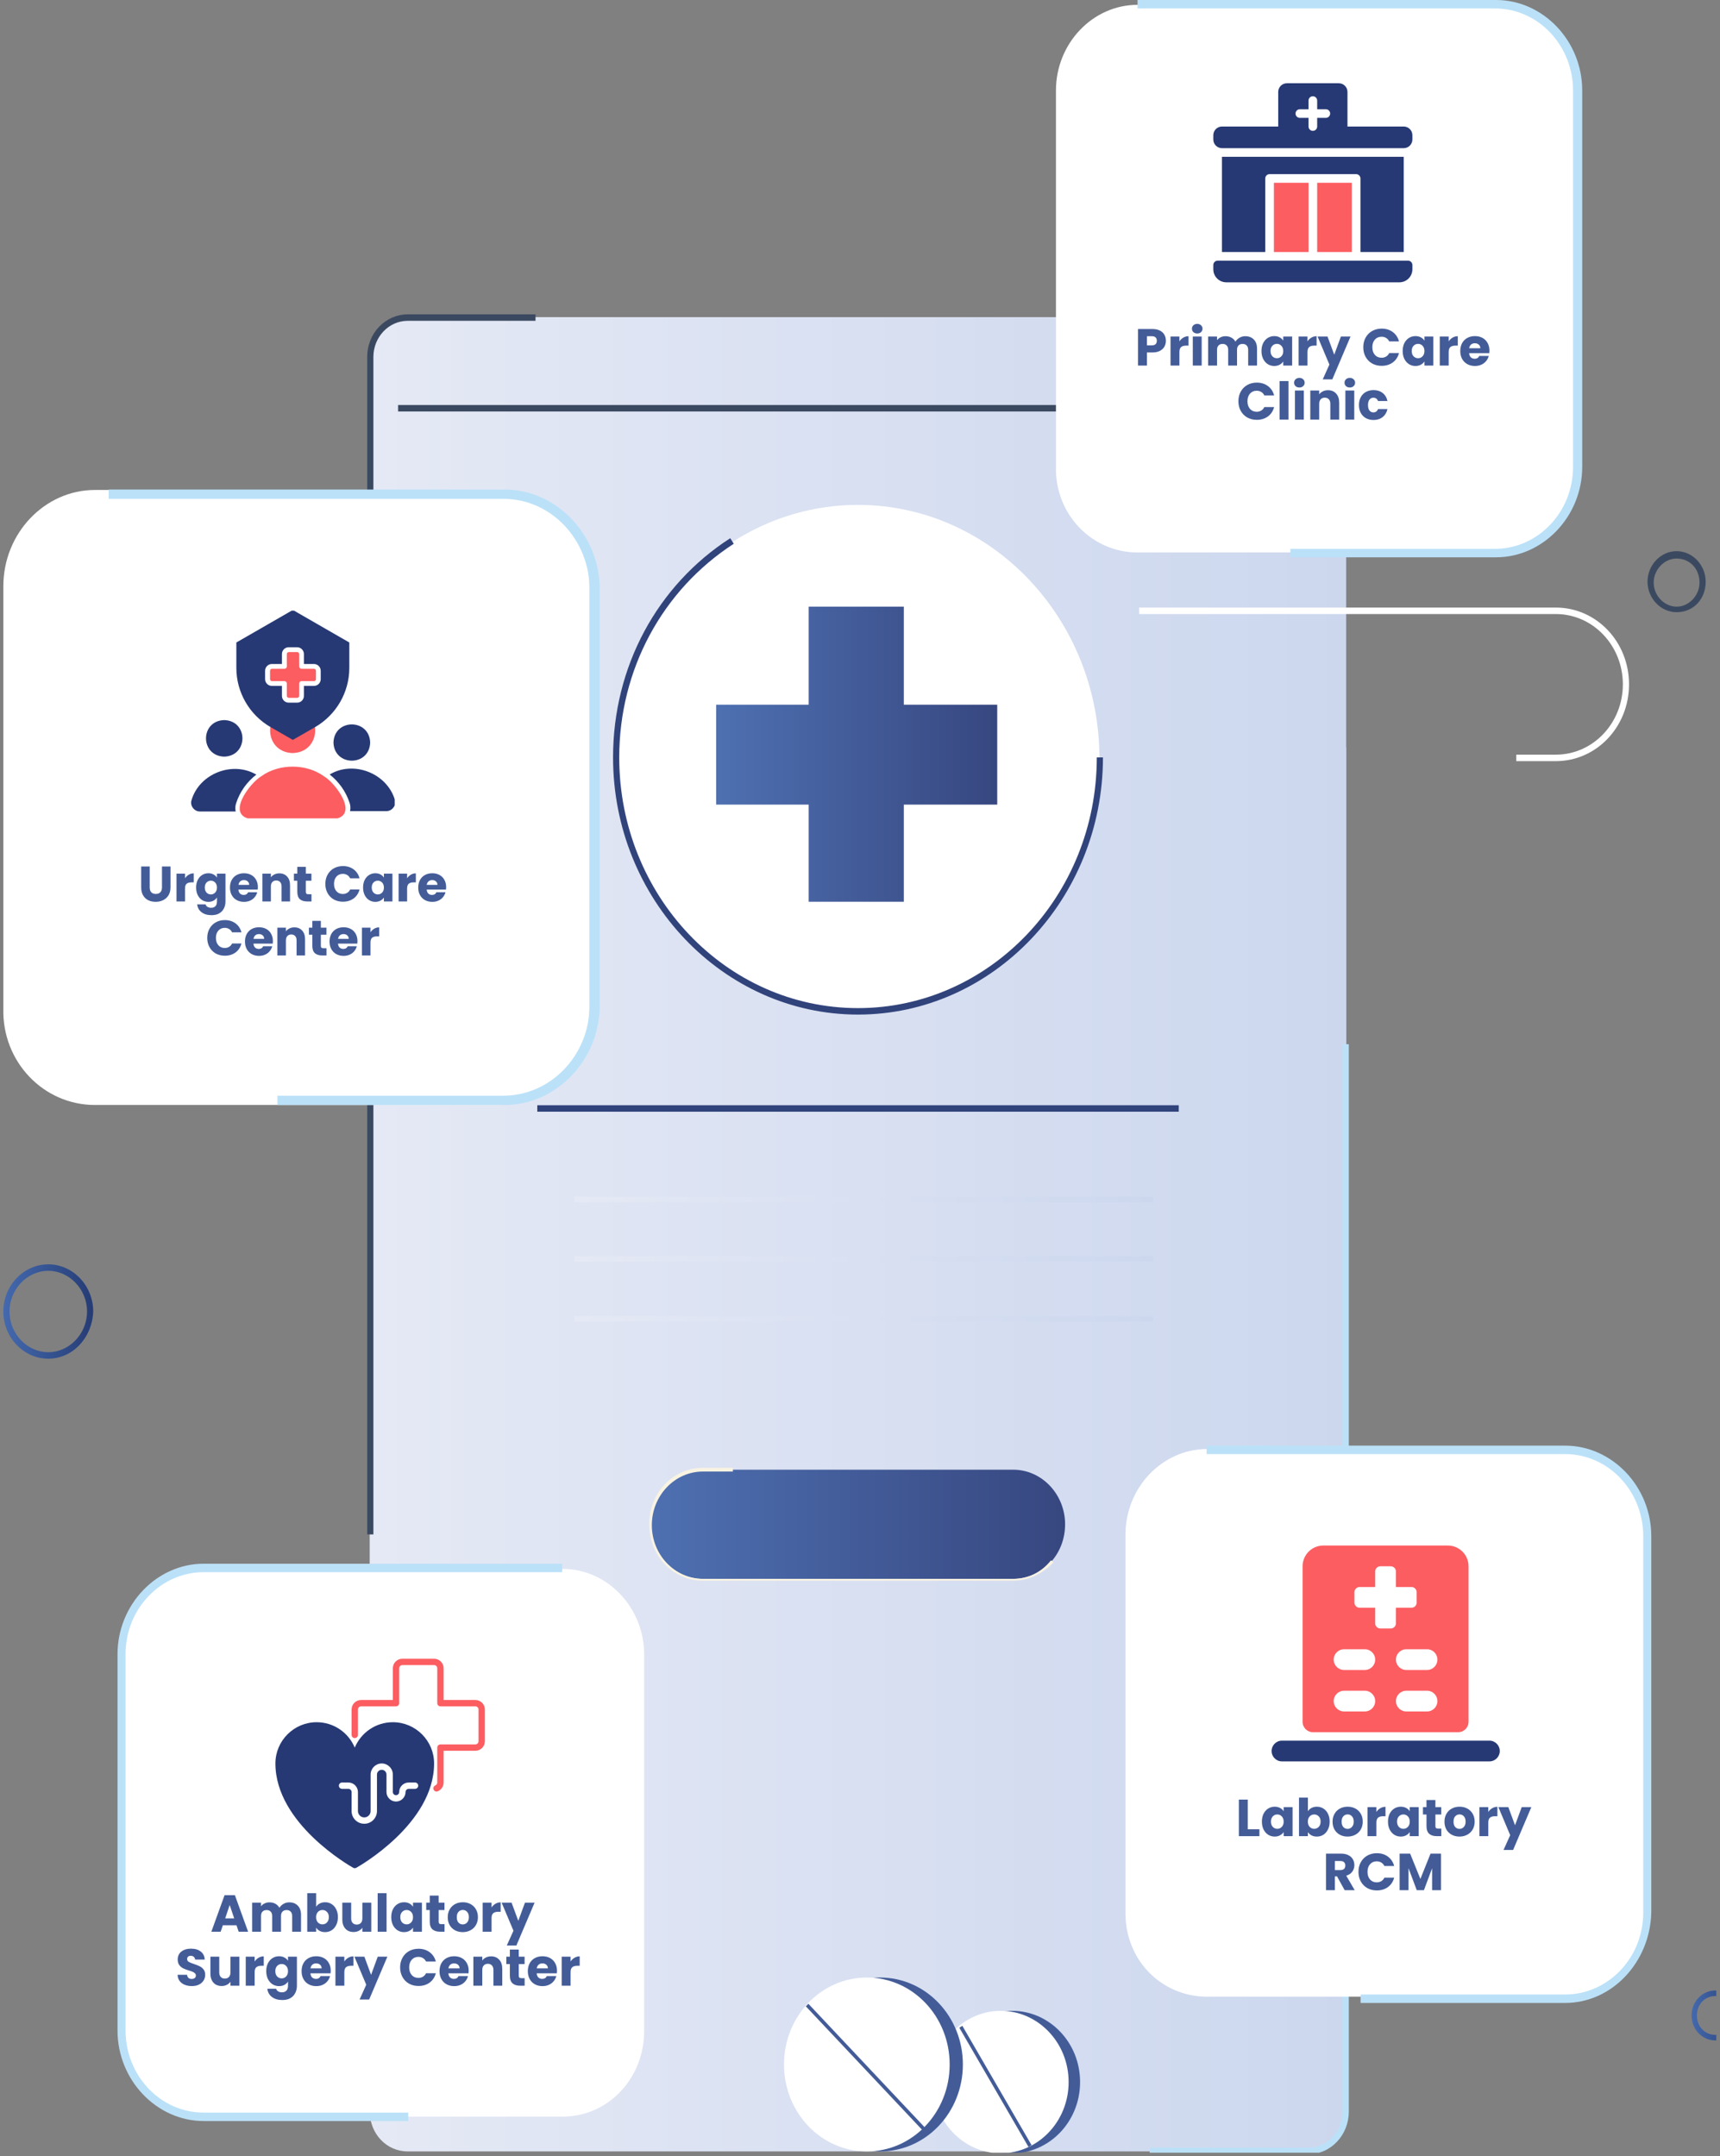 <svg width="414" height="519" viewBox="0 0 414 519" fill="none" xmlns="http://www.w3.org/2000/svg">
<rect x="0" y="0" width="414" height="519" fill="#808080" stroke="none"/>
<g clip-path="url(#clip0_1292_9610)">
<path d="M314.897 517.891H98.145C93.055 517.891 89.025 513.661 89.025 508.317V85.912C89.025 80.568 93.055 76.337 98.145 76.337H314.897C319.987 76.337 324.017 80.568 324.017 85.912V508.094C324.017 513.438 319.987 517.891 314.897 517.891Z" fill="url(#paint0_linear_1292_9610)"/>
<path d="M89.025 345.1V508.094C89.025 513.438 93.055 517.669 98.145 517.669H314.897C319.987 517.669 324.017 513.438 324.017 508.094V179.879L204.4 264.048L89.025 345.1Z" fill="url(#paint1_linear_1292_9610)"/>
<path d="M89.875 369.37H88.391V85.912C88.391 80.122 92.844 75.669 98.147 75.669H128.899V77.228H98.147C93.481 77.228 89.875 81.236 89.875 85.912V369.37Z" fill="#3B4960"/>
<path d="M314.896 518.559H276.721V517H314.896C319.562 517 323.167 512.992 323.167 508.316V251.355H324.652V508.316C324.652 513.883 320.41 518.559 314.896 518.559Z" fill="#BBE1F8"/>
<path d="M317.236 97.491H95.818V99.05H317.236V97.491Z" fill="#3B4960"/>
<path d="M206.522 243.562C174.497 243.562 148.41 216.174 148.41 182.551C148.41 148.927 174.497 121.539 206.522 121.539C238.547 121.539 264.633 148.927 264.633 182.551C264.633 216.174 238.547 243.562 206.522 243.562Z" fill="white"/>
<path d="M206.52 244.23C174.071 244.23 147.561 216.396 147.561 182.328C147.561 160.506 158.165 140.911 175.768 129.555L176.616 130.891C159.437 142.024 149.045 161.174 149.045 182.328C149.045 215.505 174.708 242.671 206.52 242.671C238.121 242.671 263.996 215.728 263.996 182.328H265.48C265.48 216.396 238.97 244.23 206.52 244.23Z" fill="#31437B"/>
<path d="M283.723 266.052H129.324V267.61H283.723V266.052Z" fill="#31437B"/>
<path d="M243.853 380.059H169.199C162.2 380.059 156.686 374.047 156.686 366.921C156.686 359.573 162.412 353.784 169.199 353.784H243.853C250.852 353.784 256.366 359.796 256.366 366.921C256.366 374.269 250.852 380.059 243.853 380.059Z" fill="url(#paint2_linear_1292_9610)"/>
<path d="M243.851 380.504H169.197C161.986 380.504 156.26 374.492 156.26 366.921C156.26 359.35 161.986 353.338 169.197 353.338H176.408V354.229H169.197C162.41 354.229 156.896 360.018 156.896 367.144C156.896 374.269 162.41 380.058 169.197 380.058H243.851C247.457 380.058 250.638 378.5 252.971 375.605L253.607 376.05C251.062 378.722 247.669 380.504 243.851 380.504Z" fill="#F9F3E2"/>
<path d="M277.571 288.096H138.23V289.432H277.571V288.096Z" fill="url(#paint3_linear_1292_9610)"/>
<path d="M277.571 302.347H138.23V303.683H277.571V302.347Z" fill="url(#paint4_linear_1292_9610)"/>
<path d="M277.571 316.82H138.23V318.156H277.571V316.82Z" fill="url(#paint5_linear_1292_9610)"/>
<path d="M240.032 169.636H217.551V146.033H194.646V169.636H172.377V193.684H194.646V217.064H217.551V193.684H240.032V169.636Z" fill="url(#paint6_linear_1292_9610)"/>
<path d="M412.883 491.171C409.701 491.171 407.156 488.499 407.156 485.159C407.156 481.819 409.701 479.146 412.883 479.146C416.064 479.146 418.609 481.819 418.609 485.159C418.609 488.499 416.064 491.171 412.883 491.171ZM412.883 480.483C410.338 480.483 408.429 482.487 408.429 485.159C408.429 487.831 410.338 489.835 412.883 489.835C415.428 489.835 417.336 487.831 417.336 485.159C417.336 482.487 415.428 480.483 412.883 480.483Z" fill="url(#paint7_linear_1292_9610)"/>
<path d="M11.617 327.063C5.679 327.063 0.801 321.942 0.801 315.707C0.801 309.472 5.679 304.351 11.617 304.351C17.556 304.351 22.433 309.472 22.433 315.707C22.221 321.942 17.556 327.063 11.617 327.063ZM11.617 305.91C6.527 305.91 2.285 310.363 2.285 315.707C2.285 321.051 6.527 325.504 11.617 325.504C16.707 325.504 20.949 321.051 20.949 315.707C20.949 310.363 16.707 305.91 11.617 305.91Z" fill="url(#paint8_linear_1292_9610)"/>
<path d="M135.415 509.506H49.12C38.333 509.506 29.482 500.213 29.482 488.888V398.287C29.482 386.962 38.333 377.669 49.12 377.669H135.415C146.202 377.669 155.052 386.962 155.052 398.287V488.888C155.052 500.213 146.478 509.506 135.415 509.506Z" fill="white"/>
<path d="M56.924 463.446H53.641L53.114 465H50.871L54.054 456.203H56.536L59.718 465H57.45L56.924 463.446ZM56.373 461.792L55.282 458.571L54.205 461.792H56.373ZM69.61 457.932C70.478 457.932 71.168 458.195 71.677 458.722C72.195 459.248 72.454 459.979 72.454 460.915V465H70.324V461.203C70.324 460.752 70.203 460.405 69.96 460.163C69.727 459.912 69.401 459.787 68.983 459.787C68.565 459.787 68.235 459.912 67.993 460.163C67.759 460.405 67.642 460.752 67.642 461.203V465H65.512V461.203C65.512 460.752 65.391 460.405 65.148 460.163C64.915 459.912 64.589 459.787 64.171 459.787C63.753 459.787 63.423 459.912 63.181 460.163C62.947 460.405 62.83 460.752 62.83 461.203V465H60.687V458.008H62.83V458.885C63.047 458.592 63.331 458.363 63.682 458.195C64.033 458.02 64.43 457.932 64.873 457.932C65.399 457.932 65.867 458.045 66.276 458.271C66.694 458.496 67.02 458.818 67.254 459.236C67.496 458.851 67.826 458.538 68.244 458.296C68.661 458.053 69.117 457.932 69.61 457.932ZM76.096 458.997C76.296 458.672 76.584 458.409 76.96 458.208C77.336 458.008 77.766 457.907 78.251 457.907C78.828 457.907 79.35 458.053 79.817 458.346C80.285 458.638 80.653 459.056 80.92 459.599C81.196 460.142 81.334 460.773 81.334 461.491C81.334 462.21 81.196 462.845 80.92 463.396C80.653 463.939 80.285 464.361 79.817 464.662C79.35 464.954 78.828 465.1 78.251 465.1C77.758 465.1 77.328 465.004 76.96 464.812C76.593 464.612 76.305 464.348 76.096 464.023V465H73.953V455.727H76.096V458.997ZM79.153 461.491C79.153 460.957 79.003 460.539 78.702 460.238C78.41 459.929 78.046 459.774 77.612 459.774C77.186 459.774 76.823 459.929 76.522 460.238C76.229 460.547 76.083 460.969 76.083 461.504C76.083 462.038 76.229 462.46 76.522 462.769C76.823 463.079 77.186 463.233 77.612 463.233C78.038 463.233 78.401 463.079 78.702 462.769C79.003 462.452 79.153 462.026 79.153 461.491ZM89.363 458.008V465H87.22V464.048C87.003 464.357 86.706 464.607 86.33 464.799C85.963 464.983 85.553 465.075 85.102 465.075C84.567 465.075 84.095 464.958 83.686 464.724C83.277 464.482 82.959 464.135 82.734 463.684C82.508 463.233 82.395 462.703 82.395 462.093V458.008H84.526V461.805C84.526 462.272 84.647 462.636 84.889 462.895C85.131 463.154 85.457 463.283 85.867 463.283C86.284 463.283 86.614 463.154 86.856 462.895C87.099 462.636 87.22 462.272 87.22 461.805V458.008H89.363ZM93.045 455.727V465H90.902V455.727H93.045ZM94.172 461.491C94.172 460.773 94.305 460.142 94.573 459.599C94.848 459.056 95.22 458.638 95.688 458.346C96.156 458.053 96.678 457.907 97.254 457.907C97.747 457.907 98.177 458.008 98.545 458.208C98.921 458.409 99.209 458.672 99.41 458.997V458.008H101.553V465H99.41V464.01C99.201 464.336 98.909 464.599 98.533 464.799C98.165 465 97.735 465.1 97.242 465.1C96.674 465.1 96.156 464.954 95.688 464.662C95.22 464.361 94.848 463.939 94.573 463.396C94.305 462.845 94.172 462.21 94.172 461.491ZM99.41 461.504C99.41 460.969 99.259 460.547 98.959 460.238C98.666 459.929 98.307 459.774 97.881 459.774C97.455 459.774 97.091 459.929 96.791 460.238C96.498 460.539 96.352 460.957 96.352 461.491C96.352 462.026 96.498 462.452 96.791 462.769C97.091 463.079 97.455 463.233 97.881 463.233C98.307 463.233 98.666 463.079 98.959 462.769C99.259 462.46 99.41 462.038 99.41 461.504ZM107 463.183V465H105.91C105.133 465 104.527 464.812 104.093 464.436C103.658 464.052 103.441 463.429 103.441 462.569V459.787H102.589V458.008H103.441V456.303H105.584V458.008H106.988V459.787H105.584V462.594C105.584 462.803 105.634 462.953 105.734 463.045C105.835 463.137 106.002 463.183 106.236 463.183H107ZM111.377 465.1C110.692 465.1 110.073 464.954 109.522 464.662C108.979 464.369 108.549 463.952 108.231 463.409C107.922 462.865 107.768 462.231 107.768 461.504C107.768 460.785 107.926 460.155 108.244 459.612C108.561 459.06 108.996 458.638 109.547 458.346C110.098 458.053 110.717 457.907 111.402 457.907C112.087 457.907 112.705 458.053 113.256 458.346C113.808 458.638 114.242 459.06 114.56 459.612C114.877 460.155 115.036 460.785 115.036 461.504C115.036 462.222 114.873 462.857 114.547 463.409C114.23 463.952 113.791 464.369 113.231 464.662C112.68 464.954 112.062 465.1 111.377 465.1ZM111.377 463.246C111.786 463.246 112.133 463.095 112.417 462.794C112.709 462.494 112.855 462.063 112.855 461.504C112.855 460.944 112.713 460.514 112.429 460.213C112.154 459.912 111.811 459.762 111.402 459.762C110.984 459.762 110.637 459.912 110.362 460.213C110.086 460.505 109.948 460.936 109.948 461.504C109.948 462.063 110.082 462.494 110.349 462.794C110.625 463.095 110.967 463.246 111.377 463.246ZM118.316 459.173C118.566 458.789 118.879 458.488 119.255 458.271C119.631 458.045 120.049 457.932 120.508 457.932V460.201H119.92C119.385 460.201 118.984 460.317 118.717 460.551C118.449 460.777 118.316 461.178 118.316 461.754V465H116.173V458.008H118.316V459.173ZM128.676 458.008L124.29 468.321H121.984L123.588 464.762L120.743 458.008H123.137L124.753 462.381L126.357 458.008H128.676ZM46.181 478.088C45.537 478.088 44.961 477.983 44.451 477.774C43.942 477.566 43.532 477.256 43.223 476.847C42.923 476.438 42.764 475.945 42.747 475.368H45.028C45.061 475.694 45.174 475.945 45.366 476.12C45.558 476.287 45.809 476.371 46.118 476.371C46.435 476.371 46.686 476.3 46.87 476.158C47.054 476.008 47.146 475.803 47.146 475.544C47.146 475.327 47.07 475.147 46.92 475.005C46.778 474.863 46.598 474.746 46.381 474.654C46.172 474.562 45.872 474.458 45.479 474.341C44.911 474.165 44.447 473.99 44.088 473.815C43.729 473.639 43.42 473.38 43.161 473.038C42.902 472.695 42.772 472.248 42.772 471.697C42.772 470.878 43.069 470.239 43.662 469.779C44.255 469.312 45.028 469.078 45.98 469.078C46.949 469.078 47.73 469.312 48.324 469.779C48.917 470.239 49.234 470.882 49.276 471.709H46.958C46.941 471.425 46.837 471.204 46.644 471.045C46.452 470.878 46.206 470.794 45.905 470.794C45.646 470.794 45.437 470.865 45.279 471.008C45.12 471.141 45.04 471.338 45.04 471.596C45.04 471.881 45.174 472.102 45.441 472.261C45.709 472.419 46.126 472.591 46.694 472.774C47.263 472.967 47.722 473.15 48.073 473.326C48.432 473.501 48.741 473.756 49 474.09C49.259 474.424 49.389 474.855 49.389 475.381C49.389 475.882 49.259 476.338 49 476.747C48.75 477.156 48.382 477.482 47.898 477.724C47.413 477.967 46.841 478.088 46.181 478.088ZM57.612 471.008V478H55.469V477.048C55.252 477.357 54.956 477.607 54.58 477.799C54.212 477.983 53.803 478.075 53.352 478.075C52.817 478.075 52.345 477.958 51.935 477.724C51.526 477.482 51.209 477.135 50.983 476.684C50.758 476.233 50.645 475.703 50.645 475.093V471.008H52.775V474.805C52.775 475.272 52.896 475.636 53.139 475.895C53.381 476.154 53.707 476.283 54.116 476.283C54.534 476.283 54.864 476.154 55.106 475.895C55.348 475.636 55.469 475.272 55.469 474.805V471.008H57.612ZM61.294 472.173C61.545 471.789 61.858 471.488 62.234 471.271C62.61 471.045 63.028 470.932 63.487 470.932V473.201H62.898C62.364 473.201 61.963 473.317 61.695 473.551C61.428 473.777 61.294 474.178 61.294 474.754V478H59.151V471.008H61.294V472.173ZM67.168 470.907C67.661 470.907 68.091 471.008 68.459 471.208C68.835 471.409 69.123 471.672 69.323 471.997V471.008H71.466V477.987C71.466 478.631 71.337 479.211 71.078 479.729C70.827 480.256 70.439 480.673 69.912 480.982C69.395 481.292 68.747 481.446 67.97 481.446C66.934 481.446 66.095 481.2 65.451 480.707C64.808 480.222 64.441 479.562 64.349 478.727H66.466C66.533 478.994 66.692 479.203 66.943 479.353C67.193 479.512 67.502 479.591 67.87 479.591C68.313 479.591 68.664 479.462 68.922 479.203C69.19 478.952 69.323 478.547 69.323 477.987V476.997C69.115 477.323 68.826 477.591 68.459 477.799C68.091 478 67.661 478.1 67.168 478.1C66.592 478.1 66.07 477.954 65.602 477.662C65.134 477.361 64.762 476.939 64.486 476.396C64.219 475.845 64.085 475.21 64.085 474.491C64.085 473.773 64.219 473.142 64.486 472.599C64.762 472.056 65.134 471.638 65.602 471.346C66.07 471.053 66.592 470.907 67.168 470.907ZM69.323 474.504C69.323 473.969 69.173 473.547 68.872 473.238C68.58 472.929 68.221 472.774 67.795 472.774C67.369 472.774 67.005 472.929 66.704 473.238C66.412 473.539 66.266 473.957 66.266 474.491C66.266 475.026 66.412 475.452 66.704 475.769C67.005 476.079 67.369 476.233 67.795 476.233C68.221 476.233 68.58 476.079 68.872 475.769C69.173 475.46 69.323 475.038 69.323 474.504ZM79.608 474.391C79.608 474.591 79.596 474.8 79.57 475.018H74.721C74.754 475.452 74.892 475.786 75.135 476.02C75.385 476.246 75.69 476.358 76.049 476.358C76.584 476.358 76.956 476.133 77.165 475.682H79.445C79.328 476.141 79.115 476.555 78.806 476.922C78.505 477.29 78.125 477.578 77.666 477.787C77.206 477.996 76.692 478.1 76.124 478.1C75.439 478.1 74.829 477.954 74.295 477.662C73.76 477.369 73.343 476.952 73.042 476.409C72.741 475.865 72.591 475.231 72.591 474.504C72.591 473.777 72.737 473.142 73.029 472.599C73.33 472.056 73.748 471.638 74.282 471.346C74.817 471.053 75.431 470.907 76.124 470.907C76.801 470.907 77.403 471.049 77.929 471.333C78.455 471.617 78.865 472.023 79.157 472.549C79.458 473.075 79.608 473.689 79.608 474.391ZM77.415 473.827C77.415 473.459 77.29 473.167 77.039 472.95C76.789 472.733 76.475 472.624 76.099 472.624C75.74 472.624 75.435 472.728 75.185 472.937C74.942 473.146 74.792 473.443 74.734 473.827H77.415ZM82.882 472.173C83.132 471.789 83.445 471.488 83.821 471.271C84.197 471.045 84.615 470.932 85.074 470.932V473.201H84.486C83.951 473.201 83.55 473.317 83.282 473.551C83.015 473.777 82.882 474.178 82.882 474.754V478H80.739V471.008H82.882V472.173ZM93.242 471.008L88.856 481.321H86.55L88.154 477.762L85.309 471.008H87.703L89.319 475.381L90.923 471.008H93.242ZM96.309 473.589C96.309 472.72 96.497 471.947 96.873 471.271C97.248 470.586 97.771 470.055 98.439 469.679C99.116 469.295 99.88 469.103 100.732 469.103C101.776 469.103 102.67 469.378 103.414 469.93C104.157 470.481 104.654 471.233 104.905 472.185H102.549C102.374 471.818 102.123 471.538 101.797 471.346C101.48 471.154 101.116 471.058 100.707 471.058C100.047 471.058 99.512 471.287 99.103 471.747C98.694 472.206 98.489 472.82 98.489 473.589C98.489 474.358 98.694 474.972 99.103 475.431C99.512 475.891 100.047 476.12 100.707 476.12C101.116 476.12 101.48 476.024 101.797 475.832C102.123 475.64 102.374 475.36 102.549 474.992H104.905C104.654 475.945 104.157 476.697 103.414 477.248C102.67 477.791 101.776 478.063 100.732 478.063C99.88 478.063 99.116 477.875 98.439 477.499C97.771 477.114 97.248 476.584 96.873 475.907C96.497 475.231 96.309 474.458 96.309 473.589ZM112.809 474.391C112.809 474.591 112.796 474.8 112.771 475.018H107.922C107.955 475.452 108.093 475.786 108.335 476.02C108.586 476.246 108.891 476.358 109.25 476.358C109.785 476.358 110.156 476.133 110.365 475.682H112.646C112.529 476.141 112.316 476.555 112.007 476.922C111.706 477.29 111.326 477.578 110.866 477.787C110.407 477.996 109.893 478.1 109.325 478.1C108.64 478.1 108.03 477.954 107.496 477.662C106.961 477.369 106.543 476.952 106.242 476.409C105.942 475.865 105.791 475.231 105.791 474.504C105.791 473.777 105.937 473.142 106.23 472.599C106.531 472.056 106.948 471.638 107.483 471.346C108.018 471.053 108.632 470.907 109.325 470.907C110.002 470.907 110.603 471.049 111.13 471.333C111.656 471.617 112.065 472.023 112.358 472.549C112.658 473.075 112.809 473.689 112.809 474.391ZM110.616 473.827C110.616 473.459 110.491 473.167 110.24 472.95C109.989 472.733 109.676 472.624 109.3 472.624C108.941 472.624 108.636 472.728 108.385 472.937C108.143 473.146 107.993 473.443 107.934 473.827H110.616ZM118.2 470.932C119.019 470.932 119.67 471.2 120.155 471.734C120.648 472.261 120.894 472.987 120.894 473.915V478H118.764V474.203C118.764 473.735 118.643 473.372 118.4 473.113C118.158 472.854 117.832 472.724 117.423 472.724C117.014 472.724 116.688 472.854 116.446 473.113C116.203 473.372 116.082 473.735 116.082 474.203V478H113.939V471.008H116.082V471.935C116.299 471.626 116.592 471.383 116.959 471.208C117.327 471.024 117.74 470.932 118.2 470.932ZM126.28 476.183V478H125.19C124.413 478 123.808 477.812 123.373 477.436C122.939 477.052 122.722 476.429 122.722 475.569V472.787H121.869V471.008H122.722V469.303H124.864V471.008H126.268V472.787H124.864V475.594C124.864 475.803 124.915 475.953 125.015 476.045C125.115 476.137 125.282 476.183 125.516 476.183H126.28ZM134.066 474.391C134.066 474.591 134.053 474.8 134.028 475.018H129.178C129.212 475.452 129.35 475.786 129.592 476.02C129.843 476.246 130.147 476.358 130.507 476.358C131.041 476.358 131.413 476.133 131.622 475.682H133.903C133.786 476.141 133.573 476.555 133.264 476.922C132.963 477.29 132.583 477.578 132.123 477.787C131.664 477.996 131.15 478.1 130.582 478.1C129.897 478.1 129.287 477.954 128.752 477.662C128.218 477.369 127.8 476.952 127.499 476.409C127.198 475.865 127.048 475.231 127.048 474.504C127.048 473.777 127.194 473.142 127.487 472.599C127.787 472.056 128.205 471.638 128.74 471.346C129.274 471.053 129.888 470.907 130.582 470.907C131.259 470.907 131.86 471.049 132.386 471.333C132.913 471.617 133.322 472.023 133.614 472.549C133.915 473.075 134.066 473.689 134.066 474.391ZM131.873 473.827C131.873 473.459 131.747 473.167 131.497 472.95C131.246 472.733 130.933 472.624 130.557 472.624C130.198 472.624 129.893 472.728 129.642 472.937C129.4 473.146 129.249 473.443 129.191 473.827H131.873ZM137.339 472.173C137.59 471.789 137.903 471.488 138.279 471.271C138.655 471.045 139.072 470.932 139.532 470.932V473.201H138.943C138.408 473.201 138.007 473.317 137.74 473.551C137.473 473.777 137.339 474.178 137.339 474.754V478H135.196V471.008H137.339V472.173Z" fill="#435C98"/>
<g clip-path="url(#clip1_1292_9610)">
<path d="M94.555 414.569C90.43 414.569 86.885 417.098 85.388 420.68C83.891 417.098 80.347 414.569 76.222 414.569C70.745 414.569 66.291 419.023 66.291 424.5C66.291 438.976 84.25 449.181 85.014 449.609C85.129 449.678 85.258 449.708 85.388 449.708C85.518 449.708 85.648 449.678 85.763 449.609C86.526 449.181 104.485 438.976 104.485 424.5C104.485 419.023 100.032 414.569 94.555 414.569ZM99.902 430.611H98.374C97.954 430.611 97.611 430.955 97.611 431.375C97.611 432.635 96.579 433.667 95.319 433.667C94.058 433.667 93.027 432.635 93.027 431.375V427.174C93.027 426.539 92.515 426.028 91.881 426.028C91.247 426.028 90.736 426.539 90.736 427.174V435.958C90.736 437.646 89.368 439.014 87.68 439.014C85.992 439.014 84.624 437.646 84.624 435.958V431.375C84.624 430.955 84.281 430.611 83.861 430.611H82.333C81.912 430.611 81.569 430.267 81.569 429.847C81.569 429.427 81.912 429.083 82.333 429.083H83.861C85.121 429.083 86.152 430.114 86.152 431.375V435.958C86.152 436.798 86.84 437.486 87.68 437.486C88.52 437.486 89.208 436.798 89.208 435.958V427.174C89.208 425.699 90.407 424.5 91.881 424.5C93.356 424.5 94.555 425.699 94.555 427.174V431.375C94.555 431.795 94.899 432.139 95.319 432.139C95.739 432.139 96.083 431.795 96.083 431.375C96.083 430.114 97.114 429.083 98.374 429.083H99.902C100.322 429.083 100.666 429.427 100.666 429.847C100.666 430.267 100.322 430.611 99.902 430.611Z" fill="#263974"/>
<path d="M114.417 409.222H106.778V401.583C106.778 400.32 105.75 399.292 104.486 399.292H96.847C95.584 399.292 94.556 400.32 94.556 401.583V409.222H86.917C85.653 409.222 84.625 410.25 84.625 411.514V417.625C84.625 418.047 84.967 418.389 85.389 418.389C85.811 418.389 86.153 418.047 86.153 417.625V411.514C86.153 411.092 86.496 410.75 86.917 410.75H95.319C95.741 410.75 96.083 410.408 96.083 409.986V401.583C96.083 401.162 96.426 400.82 96.847 400.82H104.486C104.907 400.82 105.25 401.162 105.25 401.583V409.986C105.25 410.408 105.592 410.75 106.014 410.75H114.417C114.838 410.75 115.181 411.092 115.181 411.514V419.153C115.181 419.574 114.838 419.917 114.417 419.917H106.014C105.592 419.917 105.25 420.258 105.25 420.681V429.083C105.25 429.388 105.058 429.672 104.773 429.791C104.384 429.953 104.199 430.4 104.361 430.79C104.484 431.083 104.767 431.26 105.067 431.26C105.165 431.26 105.264 431.242 105.36 431.201C106.221 430.843 106.778 430.011 106.778 429.083V421.445H114.417C115.68 421.445 116.708 420.417 116.708 419.153V411.514C116.708 410.25 115.68 409.222 114.417 409.222Z" fill="#FC5D61"/>
</g>
<path d="M98.263 510.574H49.031C37.691 510.574 28.287 500.701 28.287 488.795V398.194C28.287 386.288 37.691 376.415 49.031 376.415H135.326V378.448H49.031C38.797 378.448 30.223 387.159 30.223 398.194V488.795C30.223 499.54 38.521 508.542 49.031 508.542H98.263V510.574Z" fill="#BBE1F8"/>
<path d="M290.532 480.641H376.822C387.608 480.641 396.458 471.349 396.458 460.024V369.428C396.458 358.103 387.608 348.811 376.822 348.811H290.532C279.745 348.811 270.895 358.103 270.895 369.428V460.024C270.618 471.639 279.469 480.641 290.532 480.641Z" fill="white"/>
<path d="M300.333 440.346H303.14V442H298.19V433.203H300.333V440.346ZM303.736 438.491C303.736 437.773 303.869 437.142 304.137 436.599C304.413 436.056 304.784 435.638 305.252 435.346C305.72 435.053 306.242 434.907 306.819 434.907C307.311 434.907 307.742 435.008 308.109 435.208C308.485 435.409 308.773 435.672 308.974 435.997V435.008H311.117V442H308.974V441.01C308.765 441.336 308.473 441.599 308.097 441.799C307.729 442 307.299 442.1 306.806 442.1C306.238 442.1 305.72 441.954 305.252 441.662C304.784 441.361 304.413 440.939 304.137 440.396C303.869 439.845 303.736 439.21 303.736 438.491ZM308.974 438.504C308.974 437.969 308.824 437.547 308.523 437.238C308.23 436.929 307.871 436.774 307.445 436.774C307.019 436.774 306.656 436.929 306.355 437.238C306.062 437.539 305.916 437.957 305.916 438.491C305.916 439.026 306.062 439.452 306.355 439.769C306.656 440.079 307.019 440.233 307.445 440.233C307.871 440.233 308.23 440.079 308.523 439.769C308.824 439.46 308.974 439.038 308.974 438.504ZM314.81 435.997C315.01 435.672 315.299 435.409 315.675 435.208C316.05 435.008 316.481 434.907 316.965 434.907C317.542 434.907 318.064 435.053 318.532 435.346C319 435.638 319.367 436.056 319.634 436.599C319.91 437.142 320.048 437.773 320.048 438.491C320.048 439.21 319.91 439.845 319.634 440.396C319.367 440.939 319 441.361 318.532 441.662C318.064 441.954 317.542 442.1 316.965 442.1C316.472 442.1 316.042 442.004 315.675 441.812C315.307 441.612 315.019 441.348 314.81 441.023V442H312.667V432.727H314.81V435.997ZM317.868 438.491C317.868 437.957 317.717 437.539 317.416 437.238C317.124 436.929 316.761 436.774 316.326 436.774C315.9 436.774 315.537 436.929 315.236 437.238C314.944 437.547 314.797 437.969 314.797 438.504C314.797 439.038 314.944 439.46 315.236 439.769C315.537 440.079 315.9 440.233 316.326 440.233C316.752 440.233 317.116 440.079 317.416 439.769C317.717 439.452 317.868 439.026 317.868 438.491ZM324.355 442.1C323.67 442.1 323.052 441.954 322.501 441.662C321.957 441.369 321.527 440.952 321.21 440.409C320.901 439.865 320.746 439.231 320.746 438.504C320.746 437.785 320.905 437.155 321.222 436.612C321.54 436.06 321.974 435.638 322.526 435.346C323.077 435.053 323.695 434.907 324.38 434.907C325.065 434.907 325.683 435.053 326.235 435.346C326.786 435.638 327.221 436.06 327.538 436.612C327.856 437.155 328.014 437.785 328.014 438.504C328.014 439.222 327.851 439.857 327.526 440.409C327.208 440.952 326.77 441.369 326.21 441.662C325.658 441.954 325.04 442.1 324.355 442.1ZM324.355 440.246C324.764 440.246 325.111 440.095 325.395 439.794C325.688 439.494 325.834 439.063 325.834 438.504C325.834 437.944 325.692 437.514 325.408 437.213C325.132 436.912 324.79 436.762 324.38 436.762C323.962 436.762 323.616 436.912 323.34 437.213C323.064 437.505 322.927 437.936 322.927 438.504C322.927 439.063 323.06 439.494 323.328 439.794C323.603 440.095 323.946 440.246 324.355 440.246ZM331.294 436.173C331.545 435.789 331.858 435.488 332.234 435.271C332.61 435.045 333.027 434.932 333.487 434.932V437.201H332.898C332.363 437.201 331.962 437.317 331.695 437.551C331.428 437.777 331.294 438.178 331.294 438.754V442H329.151V435.008H331.294V436.173ZM334.085 438.491C334.085 437.773 334.219 437.142 334.486 436.599C334.762 436.056 335.134 435.638 335.601 435.346C336.069 435.053 336.591 434.907 337.168 434.907C337.661 434.907 338.091 435.008 338.459 435.208C338.835 435.409 339.123 435.672 339.323 435.997V435.008H341.466V442H339.323V441.01C339.114 441.336 338.822 441.599 338.446 441.799C338.078 442 337.648 442.1 337.155 442.1C336.587 442.1 336.069 441.954 335.601 441.662C335.134 441.361 334.762 440.939 334.486 440.396C334.219 439.845 334.085 439.21 334.085 438.491ZM339.323 438.504C339.323 437.969 339.173 437.547 338.872 437.238C338.58 436.929 338.22 436.774 337.794 436.774C337.368 436.774 337.005 436.929 336.704 437.238C336.412 437.539 336.266 437.957 336.266 438.491C336.266 439.026 336.412 439.452 336.704 439.769C337.005 440.079 337.368 440.233 337.794 440.233C338.22 440.233 338.58 440.079 338.872 439.769C339.173 439.46 339.323 439.038 339.323 438.504ZM346.914 440.183V442H345.823C345.046 442 344.441 441.812 344.006 441.436C343.572 441.052 343.355 440.429 343.355 439.569V436.787H342.503V435.008H343.355V433.303H345.498V435.008H346.901V436.787H345.498V439.594C345.498 439.803 345.548 439.953 345.648 440.045C345.748 440.137 345.915 440.183 346.149 440.183H346.914ZM351.29 442.1C350.605 442.1 349.987 441.954 349.436 441.662C348.893 441.369 348.462 440.952 348.145 440.409C347.836 439.865 347.681 439.231 347.681 438.504C347.681 437.785 347.84 437.155 348.157 436.612C348.475 436.06 348.909 435.638 349.461 435.346C350.012 435.053 350.63 434.907 351.315 434.907C352 434.907 352.618 435.053 353.17 435.346C353.721 435.638 354.156 436.06 354.473 436.612C354.791 437.155 354.949 437.785 354.949 438.504C354.949 439.222 354.786 439.857 354.461 440.409C354.143 440.952 353.705 441.369 353.145 441.662C352.593 441.954 351.975 442.1 351.29 442.1ZM351.29 440.246C351.7 440.246 352.046 440.095 352.33 439.794C352.623 439.494 352.769 439.063 352.769 438.504C352.769 437.944 352.627 437.514 352.343 437.213C352.067 436.912 351.725 436.762 351.315 436.762C350.898 436.762 350.551 436.912 350.275 437.213C349.999 437.505 349.862 437.936 349.862 438.504C349.862 439.063 349.995 439.494 350.263 439.794C350.538 440.095 350.881 440.246 351.29 440.246ZM358.229 436.173C358.48 435.789 358.793 435.488 359.169 435.271C359.545 435.045 359.962 434.932 360.422 434.932V437.201H359.833C359.298 437.201 358.897 437.317 358.63 437.551C358.363 437.777 358.229 438.178 358.229 438.754V442H356.086V435.008H358.229V436.173ZM368.589 435.008L364.203 445.321H361.897L363.501 441.762L360.657 435.008H363.05L364.667 439.381L366.271 435.008H368.589ZM323.651 455L321.822 451.679H321.308V455H319.165V446.203H322.762C323.455 446.203 324.044 446.324 324.529 446.566C325.022 446.809 325.389 447.143 325.631 447.569C325.874 447.987 325.995 448.454 325.995 448.972C325.995 449.557 325.828 450.079 325.494 450.539C325.168 450.998 324.683 451.324 324.04 451.516L326.07 455H323.651ZM321.308 450.163H322.636C323.029 450.163 323.321 450.067 323.514 449.875C323.714 449.683 323.814 449.411 323.814 449.06C323.814 448.726 323.714 448.463 323.514 448.271C323.321 448.079 323.029 447.982 322.636 447.982H321.308V450.163ZM326.977 450.589C326.977 449.72 327.165 448.947 327.54 448.271C327.916 447.586 328.439 447.055 329.107 446.679C329.784 446.295 330.548 446.103 331.4 446.103C332.444 446.103 333.338 446.378 334.082 446.93C334.825 447.481 335.322 448.233 335.573 449.185H333.217C333.042 448.818 332.791 448.538 332.465 448.346C332.148 448.154 331.784 448.058 331.375 448.058C330.715 448.058 330.18 448.287 329.771 448.747C329.362 449.206 329.157 449.82 329.157 450.589C329.157 451.358 329.362 451.972 329.771 452.431C330.18 452.891 330.715 453.12 331.375 453.12C331.784 453.12 332.148 453.024 332.465 452.832C332.791 452.64 333.042 452.36 333.217 451.992H335.573C335.322 452.945 334.825 453.697 334.082 454.248C333.338 454.791 332.444 455.063 331.4 455.063C330.548 455.063 329.784 454.875 329.107 454.499C328.439 454.114 327.916 453.584 327.54 452.907C327.165 452.231 326.977 451.458 326.977 450.589ZM346.848 446.203V455H344.705V449.724L342.737 455H341.008L339.028 449.712V455H336.885V446.203H339.417L341.885 452.293L344.329 446.203H346.848Z" fill="#435C98"/>
<path fill-rule="evenodd" clip-rule="evenodd" d="M353.473 414.479C353.473 415.858 352.355 416.975 350.976 416.975H316.026C314.647 416.975 313.529 415.858 313.529 414.479L313.529 377.032C313.529 374.274 315.765 372.039 318.522 372.039H348.48C351.237 372.039 353.473 374.274 353.473 377.032V414.479ZM335.997 378.28C335.997 377.591 335.438 377.032 334.749 377.032L332.253 377.032C331.563 377.032 331.004 377.591 331.004 378.28V382.025L327.26 382.025C326.57 382.025 326.011 382.584 326.011 383.274V385.77C326.011 386.459 326.57 387.018 327.26 387.018L331.004 387.018L331.004 390.763C331.004 391.452 331.563 392.011 332.253 392.011H334.749C335.438 392.011 335.997 391.452 335.997 390.763L335.997 387.018L339.742 387.018C340.431 387.018 340.99 386.459 340.99 385.77V383.273C340.99 382.584 340.431 382.025 339.742 382.025L335.997 382.025V378.28ZM323.515 397.004C322.136 397.004 321.019 398.122 321.019 399.5C321.019 400.879 322.136 401.997 323.515 401.997H328.508C329.887 401.997 331.004 400.879 331.004 399.5C331.004 398.122 329.887 397.004 328.508 397.004H323.515ZM321.019 409.486C321.019 408.108 322.136 406.99 323.515 406.99H328.508C329.887 406.99 331.004 408.108 331.004 409.486C331.004 410.865 329.887 411.983 328.508 411.983H323.515C322.136 411.983 321.019 410.865 321.019 409.486ZM338.494 397.004C337.115 397.004 335.997 398.122 335.997 399.5C335.997 400.879 337.115 401.997 338.494 401.997H343.487C344.865 401.997 345.983 400.879 345.983 399.5C345.983 398.122 344.865 397.004 343.487 397.004H338.494ZM335.997 409.486C335.997 408.108 337.115 406.99 338.494 406.99H343.487C344.865 406.99 345.983 408.108 345.983 409.486C345.983 410.865 344.865 411.983 343.487 411.983H338.494C337.115 411.983 335.997 410.865 335.997 409.486Z" fill="#FC5D61"/>
<path d="M376.718 482.147H327.488V480.114H376.718C386.951 480.114 395.525 471.403 395.525 460.369V369.772C395.525 359.028 387.228 350.027 376.718 350.027H290.428V347.994H376.718C388.058 347.994 397.461 357.867 397.461 369.772V460.369C397.184 472.274 388.058 482.147 376.718 482.147Z" fill="#BBE1F8"/>
<path d="M22.86 265.992H119.767C131.881 265.992 141.82 255.557 141.82 242.839V141.096C141.82 128.379 131.881 117.943 119.767 117.943H22.86C10.747 117.943 0.808 128.379 0.808 141.096V242.839C0.497 255.557 10.437 265.992 22.86 265.992Z" fill="white"/>
<path d="M36.035 208.576V213.616C36.035 214.12 36.159 214.508 36.407 214.78C36.655 215.052 37.019 215.188 37.499 215.188C37.979 215.188 38.347 215.052 38.603 214.78C38.859 214.508 38.987 214.12 38.987 213.616V208.576H41.039V213.604C41.039 214.356 40.879 214.992 40.559 215.512C40.239 216.032 39.807 216.424 39.263 216.688C38.727 216.952 38.127 217.084 37.463 217.084C36.799 217.084 36.203 216.956 35.675 216.7C35.155 216.436 34.743 216.044 34.439 215.524C34.135 214.996 33.983 214.356 33.983 213.604V208.576H36.035ZM44.532 211.42C44.772 211.052 45.072 210.764 45.432 210.556C45.792 210.34 46.192 210.232 46.632 210.232V212.404H46.068C45.556 212.404 45.172 212.516 44.916 212.74C44.66 212.956 44.532 213.34 44.532 213.892V217H42.48V210.304H44.532V211.42ZM50.157 210.208C50.629 210.208 51.041 210.304 51.393 210.496C51.753 210.688 52.029 210.94 52.221 211.252V210.304H54.273V216.988C54.273 217.604 54.149 218.16 53.901 218.656C53.661 219.16 53.289 219.56 52.785 219.856C52.289 220.152 51.669 220.3 50.925 220.3C49.933 220.3 49.129 220.064 48.513 219.592C47.897 219.128 47.545 218.496 47.457 217.696H49.485C49.549 217.952 49.701 218.152 49.941 218.296C50.181 218.448 50.477 218.524 50.829 218.524C51.253 218.524 51.589 218.4 51.837 218.152C52.093 217.912 52.221 217.524 52.221 216.988V216.04C52.021 216.352 51.745 216.608 51.393 216.808C51.041 217 50.629 217.096 50.157 217.096C49.605 217.096 49.105 216.956 48.657 216.676C48.209 216.388 47.853 215.984 47.589 215.464C47.333 214.936 47.205 214.328 47.205 213.64C47.205 212.952 47.333 212.348 47.589 211.828C47.853 211.308 48.209 210.908 48.657 210.628C49.105 210.348 49.605 210.208 50.157 210.208ZM52.221 213.652C52.221 213.14 52.077 212.736 51.789 212.44C51.509 212.144 51.165 211.996 50.757 211.996C50.349 211.996 50.001 212.144 49.713 212.44C49.433 212.728 49.293 213.128 49.293 213.64C49.293 214.152 49.433 214.56 49.713 214.864C50.001 215.16 50.349 215.308 50.757 215.308C51.165 215.308 51.509 215.16 51.789 214.864C52.077 214.568 52.221 214.164 52.221 213.652ZM62.07 213.544C62.07 213.736 62.058 213.936 62.034 214.144H57.39C57.422 214.56 57.554 214.88 57.786 215.104C58.026 215.32 58.318 215.428 58.662 215.428C59.174 215.428 59.53 215.212 59.73 214.78H61.914C61.802 215.22 61.598 215.616 61.302 215.968C61.014 216.32 60.65 216.596 60.21 216.796C59.77 216.996 59.278 217.096 58.734 217.096C58.078 217.096 57.494 216.956 56.982 216.676C56.47 216.396 56.07 215.996 55.782 215.476C55.494 214.956 55.35 214.348 55.35 213.652C55.35 212.956 55.49 212.348 55.77 211.828C56.058 211.308 56.458 210.908 56.97 210.628C57.482 210.348 58.07 210.208 58.734 210.208C59.382 210.208 59.958 210.344 60.462 210.616C60.966 210.888 61.358 211.276 61.638 211.78C61.926 212.284 62.07 212.872 62.07 213.544ZM59.97 213.004C59.97 212.652 59.85 212.372 59.61 212.164C59.37 211.956 59.07 211.852 58.71 211.852C58.366 211.852 58.074 211.952 57.834 212.152C57.602 212.352 57.458 212.636 57.402 213.004H59.97ZM67.232 210.232C68.016 210.232 68.64 210.488 69.104 211C69.576 211.504 69.812 212.2 69.812 213.088V217H67.772V213.364C67.772 212.916 67.656 212.568 67.424 212.32C67.192 212.072 66.88 211.948 66.488 211.948C66.096 211.948 65.784 212.072 65.552 212.32C65.32 212.568 65.204 212.916 65.204 213.364V217H63.152V210.304H65.204V211.192C65.412 210.896 65.692 210.664 66.044 210.496C66.396 210.32 66.792 210.232 67.232 210.232ZM74.97 215.26V217H73.926C73.182 217 72.602 216.82 72.186 216.46C71.77 216.092 71.562 215.496 71.562 214.672V212.008H70.746V210.304H71.562V208.672H73.614V210.304H74.958V212.008H73.614V214.696C73.614 214.896 73.662 215.04 73.758 215.128C73.854 215.216 74.014 215.26 74.238 215.26H74.97ZM78.308 212.776C78.308 211.944 78.488 211.204 78.848 210.556C79.208 209.9 79.708 209.392 80.348 209.032C80.996 208.664 81.728 208.48 82.544 208.48C83.544 208.48 84.4 208.744 85.112 209.272C85.824 209.8 86.3 210.52 86.54 211.432H84.284C84.116 211.08 83.876 210.812 83.564 210.628C83.26 210.444 82.912 210.352 82.52 210.352C81.888 210.352 81.376 210.572 80.984 211.012C80.592 211.452 80.396 212.04 80.396 212.776C80.396 213.512 80.592 214.1 80.984 214.54C81.376 214.98 81.888 215.2 82.52 215.2C82.912 215.2 83.26 215.108 83.564 214.924C83.876 214.74 84.116 214.472 84.284 214.12H86.54C86.3 215.032 85.824 215.752 85.112 216.28C84.4 216.8 83.544 217.06 82.544 217.06C81.728 217.06 80.996 216.88 80.348 216.52C79.708 216.152 79.208 215.644 78.848 214.996C78.488 214.348 78.308 213.608 78.308 212.776ZM87.389 213.64C87.389 212.952 87.517 212.348 87.773 211.828C88.037 211.308 88.393 210.908 88.841 210.628C89.289 210.348 89.789 210.208 90.341 210.208C90.813 210.208 91.225 210.304 91.577 210.496C91.937 210.688 92.213 210.94 92.405 211.252V210.304H94.457V217H92.405V216.052C92.205 216.364 91.925 216.616 91.565 216.808C91.213 217 90.801 217.096 90.329 217.096C89.785 217.096 89.289 216.956 88.841 216.676C88.393 216.388 88.037 215.984 87.773 215.464C87.517 214.936 87.389 214.328 87.389 213.64ZM92.405 213.652C92.405 213.14 92.261 212.736 91.973 212.44C91.693 212.144 91.349 211.996 90.941 211.996C90.533 211.996 90.185 212.144 89.897 212.44C89.617 212.728 89.477 213.128 89.477 213.64C89.477 214.152 89.617 214.56 89.897 214.864C90.185 215.16 90.533 215.308 90.941 215.308C91.349 215.308 91.693 215.16 91.973 214.864C92.261 214.568 92.405 214.164 92.405 213.652ZM97.993 211.42C98.233 211.052 98.533 210.764 98.893 210.556C99.253 210.34 99.653 210.232 100.093 210.232V212.404H99.529C99.017 212.404 98.633 212.516 98.377 212.74C98.121 212.956 97.993 213.34 97.993 213.892V217H95.941V210.304H97.993V211.42ZM107.386 213.544C107.386 213.736 107.374 213.936 107.35 214.144H102.706C102.738 214.56 102.87 214.88 103.102 215.104C103.342 215.32 103.634 215.428 103.978 215.428C104.49 215.428 104.846 215.212 105.046 214.78H107.23C107.118 215.22 106.914 215.616 106.618 215.968C106.33 216.32 105.966 216.596 105.526 216.796C105.086 216.996 104.594 217.096 104.05 217.096C103.394 217.096 102.81 216.956 102.298 216.676C101.786 216.396 101.386 215.996 101.098 215.476C100.81 214.956 100.666 214.348 100.666 213.652C100.666 212.956 100.806 212.348 101.086 211.828C101.374 211.308 101.774 210.908 102.286 210.628C102.798 210.348 103.386 210.208 104.05 210.208C104.698 210.208 105.274 210.344 105.778 210.616C106.282 210.888 106.674 211.276 106.954 211.78C107.242 212.284 107.386 212.872 107.386 213.544ZM105.286 213.004C105.286 212.652 105.166 212.372 104.926 212.164C104.686 211.956 104.386 211.852 104.026 211.852C103.682 211.852 103.39 211.952 103.15 212.152C102.918 212.352 102.774 212.636 102.718 213.004H105.286ZM49.884 225.776C49.884 224.944 50.064 224.204 50.424 223.556C50.784 222.9 51.284 222.392 51.924 222.032C52.572 221.664 53.304 221.48 54.12 221.48C55.12 221.48 55.976 221.744 56.688 222.272C57.4 222.8 57.876 223.52 58.116 224.432H55.86C55.692 224.08 55.452 223.812 55.14 223.628C54.836 223.444 54.488 223.352 54.096 223.352C53.464 223.352 52.952 223.572 52.56 224.012C52.168 224.452 51.972 225.04 51.972 225.776C51.972 226.512 52.168 227.1 52.56 227.54C52.952 227.98 53.464 228.2 54.096 228.2C54.488 228.2 54.836 228.108 55.14 227.924C55.452 227.74 55.692 227.472 55.86 227.12H58.116C57.876 228.032 57.4 228.752 56.688 229.28C55.976 229.8 55.12 230.06 54.12 230.06C53.304 230.06 52.572 229.88 51.924 229.52C51.284 229.152 50.784 228.644 50.424 227.996C50.064 227.348 49.884 226.608 49.884 225.776ZM65.685 226.544C65.685 226.736 65.673 226.936 65.649 227.144H61.005C61.037 227.56 61.169 227.88 61.401 228.104C61.641 228.32 61.933 228.428 62.277 228.428C62.789 228.428 63.145 228.212 63.345 227.78H65.529C65.417 228.22 65.213 228.616 64.917 228.968C64.629 229.32 64.265 229.596 63.825 229.796C63.385 229.996 62.893 230.096 62.349 230.096C61.693 230.096 61.109 229.956 60.597 229.676C60.085 229.396 59.685 228.996 59.397 228.476C59.109 227.956 58.965 227.348 58.965 226.652C58.965 225.956 59.105 225.348 59.385 224.828C59.673 224.308 60.073 223.908 60.585 223.628C61.097 223.348 61.685 223.208 62.349 223.208C62.997 223.208 63.573 223.344 64.077 223.616C64.581 223.888 64.973 224.276 65.253 224.78C65.541 225.284 65.685 225.872 65.685 226.544ZM63.585 226.004C63.585 225.652 63.465 225.372 63.225 225.164C62.985 224.956 62.685 224.852 62.325 224.852C61.981 224.852 61.689 224.952 61.449 225.152C61.217 225.352 61.073 225.636 61.017 226.004H63.585ZM70.847 223.232C71.631 223.232 72.255 223.488 72.719 224C73.191 224.504 73.427 225.2 73.427 226.088V230H71.387V226.364C71.387 225.916 71.271 225.568 71.039 225.32C70.807 225.072 70.495 224.948 70.103 224.948C69.711 224.948 69.399 225.072 69.167 225.32C68.935 225.568 68.819 225.916 68.819 226.364V230H66.767V223.304H68.819V224.192C69.027 223.896 69.307 223.664 69.659 223.496C70.011 223.32 70.407 223.232 70.847 223.232ZM78.585 228.26V230H77.541C76.797 230 76.217 229.82 75.801 229.46C75.385 229.092 75.177 228.496 75.177 227.672V225.008H74.361V223.304H75.177V221.672H77.229V223.304H78.573V225.008H77.229V227.696C77.229 227.896 77.277 228.04 77.373 228.128C77.469 228.216 77.629 228.26 77.853 228.26H78.585ZM86.04 226.544C86.04 226.736 86.028 226.936 86.004 227.144H81.36C81.392 227.56 81.524 227.88 81.756 228.104C81.996 228.32 82.288 228.428 82.632 228.428C83.144 228.428 83.5 228.212 83.7 227.78H85.884C85.772 228.22 85.568 228.616 85.272 228.968C84.984 229.32 84.62 229.596 84.18 229.796C83.74 229.996 83.248 230.096 82.704 230.096C82.048 230.096 81.464 229.956 80.952 229.676C80.44 229.396 80.04 228.996 79.752 228.476C79.464 227.956 79.32 227.348 79.32 226.652C79.32 225.956 79.46 225.348 79.74 224.828C80.028 224.308 80.428 223.908 80.94 223.628C81.452 223.348 82.04 223.208 82.704 223.208C83.352 223.208 83.928 223.344 84.432 223.616C84.936 223.888 85.328 224.276 85.608 224.78C85.896 225.284 86.04 225.872 86.04 226.544ZM83.94 226.004C83.94 225.652 83.82 225.372 83.58 225.164C83.34 224.956 83.04 224.852 82.68 224.852C82.336 224.852 82.044 224.952 81.804 225.152C81.572 225.352 81.428 225.636 81.372 226.004H83.94ZM89.175 224.42C89.415 224.052 89.715 223.764 90.075 223.556C90.435 223.34 90.835 223.232 91.275 223.232V225.404H90.711C90.199 225.404 89.815 225.516 89.559 225.74C89.303 225.956 89.175 226.34 89.175 226.892V230H87.123V223.304H89.175V224.42Z" fill="#435C98"/>
<g clip-path="url(#clip2_1292_9610)">
<path d="M70.436 181.279C63.206 181.064 63.206 170.609 70.436 170.384C77.667 170.619 77.667 181.064 70.436 181.279Z" fill="#FC5D61"/>
<path d="M89.098 178.747C88.913 184.568 80.451 184.558 80.266 178.747C80.451 172.926 88.913 172.926 89.098 178.747Z" fill="#263974"/>
<path d="M94.708 194.374C94.308 194.927 93.681 195.254 92.993 195.254H84.253C84.396 194.61 84.366 193.934 84.16 193.29C83.246 190.507 81.541 188.154 79.353 186.435C85.064 182.998 93.085 186.098 95.026 192.482C95.232 193.126 95.119 193.832 94.718 194.374H94.708Z" fill="#263974"/>
<path d="M80.493 197.167H60.373C54.262 196.206 60.168 188.451 62.92 186.834C67.224 183.755 73.766 183.786 78.039 186.906C80.771 188.533 86.553 196.236 80.493 197.167Z" fill="#FC5D61"/>
<path d="M61.696 186.468C59.467 188.186 57.742 190.55 56.828 193.373C56.612 194.018 56.592 194.693 56.725 195.338H48.139C46.732 195.368 45.633 193.885 46.115 192.565C48.016 186.202 55.975 183.112 61.706 186.468H61.696Z" fill="#263974"/>
<path d="M53.969 182.138C48.125 181.954 48.125 173.514 53.969 173.34C59.813 173.514 59.813 181.954 53.969 182.138Z" fill="#263974"/>
<path d="M70.489 146.833L56.891 154.659V160.808C56.891 166.66 60.054 172.112 65.138 175.038L70.479 178.108L75.83 175.038C80.913 172.102 84.077 166.66 84.077 160.808V154.659L70.489 146.833ZM77.196 163.488C77.196 164.378 76.466 165.115 75.562 165.115H73.149V167.519C73.149 168.419 72.42 169.146 71.516 169.146H69.493C68.589 169.146 67.86 168.419 67.86 167.519V165.115H65.436C64.542 165.115 63.803 164.378 63.803 163.488V161.473C63.803 160.572 64.542 159.836 65.436 159.836H67.86V157.431C67.86 156.541 68.589 155.805 69.493 155.805H71.516C72.42 155.805 73.149 156.541 73.149 157.431V159.836H75.562C76.466 159.836 77.196 160.572 77.196 161.473V163.488Z" fill="#263974"/>
<path d="M76.047 161.473V163.488C76.047 163.744 75.842 163.959 75.575 163.959H72.586C72.257 163.959 72.011 164.214 72.011 164.532V167.509C72.011 167.765 71.805 167.979 71.538 167.979H69.515C69.248 167.979 69.043 167.765 69.043 167.509V164.532C69.043 164.204 68.776 163.959 68.468 163.959H65.469C65.212 163.959 64.996 163.744 64.996 163.488V161.473C64.996 161.207 65.212 160.992 65.469 160.992H68.468C68.776 160.992 69.043 160.736 69.043 160.419V157.442C69.043 157.186 69.248 156.971 69.515 156.971H71.538C71.805 156.971 72.011 157.186 72.011 157.442V160.419C72.011 160.746 72.268 160.992 72.586 160.992H75.575C75.842 160.992 76.047 161.207 76.047 161.473Z" fill="#FC5D61"/>
</g>
<path d="M121.454 266H66.778V263.755H121.148C132.45 263.755 141.919 254.134 141.919 241.948V141.89C141.919 130.025 132.756 120.083 121.148 120.083H26.152V117.838H121.454C133.977 117.838 144.363 128.742 144.363 141.89V241.948C144.363 255.096 133.977 266 121.454 266Z" fill="#BBE1F8"/>
<path d="M374.5 183.218H364.956V181.659H374.5C383.408 181.659 390.619 174.089 390.619 164.736C390.619 155.384 383.408 147.814 374.5 147.814H274.184V146.255H374.5C384.256 146.255 392.103 154.494 392.103 164.736C392.103 174.979 384.256 183.218 374.5 183.218Z" fill="white"/>
<path d="M403.553 147.369C399.736 147.369 396.555 144.029 396.555 140.02C396.555 136.012 399.736 132.672 403.553 132.672C407.371 132.672 410.552 136.012 410.552 140.02C410.552 144.251 407.583 147.369 403.553 147.369ZM403.553 134.454C400.584 134.454 398.039 137.126 398.039 140.243C398.039 143.361 400.584 146.033 403.553 146.033C406.523 146.033 409.068 143.361 409.068 140.243C409.068 136.903 406.735 134.454 403.553 134.454Z" fill="#3B4960"/>
<path d="M259.974 501.191C259.974 510.766 252.551 518.336 243.643 518.336C234.523 518.336 227.312 510.543 227.312 501.191C227.312 491.616 234.736 484.045 243.643 484.045C252.551 484.045 259.974 491.616 259.974 501.191Z" fill="#435C98"/>
<path d="M257.214 501.191C257.214 510.766 249.791 518.336 240.883 518.336C231.764 518.336 224.553 510.543 224.553 501.191C224.553 491.616 231.976 484.045 240.883 484.045C249.791 484.045 257.214 491.616 257.214 501.191Z" fill="white"/>
<path d="M231.631 487.649L230.906 488.113L247.566 516.83L248.29 516.367L231.631 487.649Z" fill="#435C98"/>
<path d="M231.761 496.96C231.761 508.539 222.853 517.891 211.825 517.891C200.796 517.891 191.889 508.539 191.889 496.96C191.889 485.381 200.796 476.029 211.825 476.029C222.853 476.029 231.761 485.381 231.761 496.96Z" fill="#435C98"/>
<path d="M228.581 496.96C228.581 508.539 219.674 517.891 208.645 517.891C197.617 517.891 188.709 508.539 188.709 496.96C188.709 485.381 197.617 476.029 208.645 476.029C219.674 476.029 228.581 485.381 228.581 496.96Z" fill="white"/>
<path d="M194.572 482.344L193.969 482.97L221.999 512.742L222.602 512.116L194.572 482.344Z" fill="#435C98"/>
<path d="M273.801 132.992H360.092C370.878 132.992 379.728 123.7 379.728 112.375V21.778C379.728 10.454 370.878 1.162 360.092 1.162H273.801C263.015 1.162 254.165 10.454 254.165 21.778V112.375C253.888 123.7 262.738 132.992 273.801 132.992Z" fill="white"/>
<path d="M360.095 134.153H310.589V132.12H359.819C370.052 132.12 378.626 123.409 378.626 112.375V21.778C378.626 11.034 370.328 2.033 359.819 2.033H273.805V0H360.095C371.435 0 380.838 9.873 380.838 21.778V112.375C380.838 124.28 371.435 134.153 360.095 134.153Z" fill="#BBE1F8"/>
<path d="M317.041 44H325.374V60.667H317.041V44Z" fill="#FC5D61"/>
<path d="M337.875 60.667V37.75H294.125V60.667H304.542V42.958C304.542 42.682 304.651 42.417 304.847 42.222C305.042 42.026 305.307 41.917 305.583 41.917H326.417C326.693 41.917 326.958 42.026 327.153 42.222C327.349 42.417 327.458 42.682 327.458 42.958V60.667H337.875Z" fill="#263974"/>
<path d="M306.625 44H314.958V60.667H306.625V44Z" fill="#FC5D61"/>
<path d="M337.874 30.458H324.333V22.125C324.332 21.573 324.112 21.043 323.722 20.653C323.331 20.262 322.802 20.042 322.249 20.042H309.749C309.197 20.042 308.667 20.262 308.277 20.653C307.886 21.043 307.667 21.573 307.666 22.125V30.458H294.124C293.572 30.459 293.042 30.679 292.652 31.069C292.261 31.46 292.042 31.989 292.041 32.542V33.583C292.042 34.136 292.261 34.665 292.652 35.056C293.042 35.447 293.572 35.666 294.124 35.667H337.874C338.427 35.666 338.956 35.447 339.347 35.056C339.737 34.665 339.957 34.136 339.958 33.583V32.542C339.957 31.989 339.737 31.46 339.347 31.069C338.956 30.679 338.427 30.459 337.874 30.458ZM319.124 28.375H317.041V30.458C317.041 30.735 316.931 31 316.736 31.195C316.541 31.39 316.276 31.5 315.999 31.5C315.723 31.5 315.458 31.39 315.263 31.195C315.067 31 314.958 30.735 314.958 30.458V28.375H312.874C312.598 28.375 312.333 28.265 312.138 28.07C311.942 27.875 311.833 27.61 311.833 27.333C311.833 27.057 311.942 26.792 312.138 26.597C312.333 26.401 312.598 26.292 312.874 26.292H314.958V24.208C314.958 23.932 315.067 23.667 315.263 23.472C315.458 23.276 315.723 23.167 315.999 23.167C316.276 23.167 316.541 23.276 316.736 23.472C316.931 23.667 317.041 23.932 317.041 24.208V26.292H319.124C319.401 26.292 319.666 26.401 319.861 26.597C320.056 26.792 320.166 27.057 320.166 27.333C320.166 27.61 320.056 27.875 319.861 28.07C319.666 28.265 319.401 28.375 319.124 28.375Z" fill="#263974"/>
<path d="M338.916 62.75H293.083C292.806 62.75 292.541 62.86 292.346 63.055C292.151 63.25 292.041 63.515 292.041 63.792V64.833C292.042 65.662 292.371 66.456 292.957 67.042C293.543 67.628 294.337 67.957 295.166 67.958H336.833C337.661 67.957 338.456 67.628 339.041 67.042C339.627 66.456 339.957 65.662 339.958 64.833V63.792C339.958 63.515 339.848 63.25 339.653 63.055C339.457 62.86 339.192 62.75 338.916 62.75Z" fill="#263974"/>
<path d="M280.625 82.035C280.625 82.545 280.508 83.013 280.274 83.439C280.04 83.856 279.681 84.195 279.196 84.454C278.712 84.713 278.11 84.842 277.392 84.842H276.064V88H273.921V79.203H277.392C278.094 79.203 278.687 79.324 279.171 79.566C279.656 79.809 280.019 80.143 280.262 80.569C280.504 80.995 280.625 81.484 280.625 82.035ZM277.229 83.138C277.638 83.138 277.943 83.042 278.144 82.85C278.344 82.657 278.445 82.386 278.445 82.035C278.445 81.684 278.344 81.413 278.144 81.221C277.943 81.028 277.638 80.932 277.229 80.932H276.064V83.138H277.229ZM283.883 82.173C284.134 81.789 284.447 81.488 284.823 81.271C285.199 81.045 285.617 80.932 286.076 80.932V83.201H285.487C284.953 83.201 284.552 83.317 284.284 83.551C284.017 83.777 283.883 84.178 283.883 84.754V88H281.741V81.007H283.883V82.173ZM288.178 80.281C287.802 80.281 287.493 80.172 287.251 79.955C287.017 79.729 286.9 79.454 286.9 79.128C286.9 78.794 287.017 78.518 287.251 78.301C287.493 78.075 287.802 77.962 288.178 77.962C288.546 77.962 288.847 78.075 289.081 78.301C289.323 78.518 289.444 78.794 289.444 79.128C289.444 79.454 289.323 79.729 289.081 79.955C288.847 80.172 288.546 80.281 288.178 80.281ZM289.244 81.007V88H287.101V81.007H289.244ZM299.719 80.932C300.588 80.932 301.277 81.195 301.786 81.722C302.304 82.248 302.563 82.979 302.563 83.915V88H300.433V84.203C300.433 83.752 300.312 83.405 300.07 83.163C299.836 82.912 299.51 82.787 299.092 82.787C298.674 82.787 298.344 82.912 298.102 83.163C297.868 83.405 297.751 83.752 297.751 84.203V88H295.621V84.203C295.621 83.752 295.5 83.405 295.258 83.163C295.024 82.912 294.698 82.787 294.28 82.787C293.862 82.787 293.532 82.912 293.29 83.163C293.056 83.405 292.939 83.752 292.939 84.203V88H290.796V81.007H292.939V81.885C293.157 81.592 293.441 81.363 293.791 81.195C294.142 81.02 294.539 80.932 294.982 80.932C295.508 80.932 295.976 81.045 296.385 81.271C296.803 81.496 297.129 81.818 297.363 82.236C297.605 81.851 297.935 81.538 298.353 81.296C298.771 81.053 299.226 80.932 299.719 80.932ZM303.636 84.491C303.636 83.773 303.77 83.142 304.037 82.599C304.313 82.056 304.684 81.638 305.152 81.346C305.62 81.053 306.142 80.907 306.719 80.907C307.212 80.907 307.642 81.007 308.009 81.208C308.385 81.409 308.674 81.672 308.874 81.998V81.007H311.017V88H308.874V87.01C308.665 87.336 308.373 87.599 307.997 87.799C307.629 88 307.199 88.1 306.706 88.1C306.138 88.1 305.62 87.954 305.152 87.662C304.684 87.361 304.313 86.939 304.037 86.396C303.77 85.845 303.636 85.21 303.636 84.491ZM308.874 84.504C308.874 83.969 308.724 83.547 308.423 83.238C308.131 82.929 307.771 82.774 307.345 82.774C306.919 82.774 306.556 82.929 306.255 83.238C305.963 83.539 305.816 83.957 305.816 84.491C305.816 85.026 305.963 85.452 306.255 85.769C306.556 86.079 306.919 86.233 307.345 86.233C307.771 86.233 308.131 86.079 308.423 85.769C308.724 85.46 308.874 85.038 308.874 84.504ZM314.71 82.173C314.961 81.789 315.274 81.488 315.65 81.271C316.026 81.045 316.444 80.932 316.903 80.932V83.201H316.314C315.779 83.201 315.378 83.317 315.111 83.551C314.844 83.777 314.71 84.178 314.71 84.754V88H312.567V81.007H314.71V82.173ZM325.07 81.007L320.684 91.321H318.378L319.982 87.762L317.138 81.007H319.531L321.148 85.381L322.752 81.007H325.07ZM328.137 83.589C328.137 82.72 328.325 81.947 328.701 81.271C329.077 80.586 329.599 80.055 330.268 79.679C330.944 79.295 331.709 79.103 332.561 79.103C333.605 79.103 334.499 79.378 335.242 79.93C335.986 80.481 336.483 81.233 336.734 82.186H334.378C334.202 81.818 333.952 81.538 333.626 81.346C333.308 81.154 332.945 81.058 332.536 81.058C331.876 81.058 331.341 81.287 330.932 81.747C330.522 82.206 330.318 82.82 330.318 83.589C330.318 84.358 330.522 84.972 330.932 85.431C331.341 85.891 331.876 86.12 332.536 86.12C332.945 86.12 333.308 86.024 333.626 85.832C333.952 85.64 334.202 85.36 334.378 84.993H336.734C336.483 85.945 335.986 86.697 335.242 87.248C334.499 87.791 333.605 88.063 332.561 88.063C331.709 88.063 330.944 87.875 330.268 87.499C329.599 87.115 329.077 86.584 328.701 85.907C328.325 85.231 328.137 84.458 328.137 83.589ZM337.62 84.491C337.62 83.773 337.754 83.142 338.021 82.599C338.297 82.056 338.668 81.638 339.136 81.346C339.604 81.053 340.126 80.907 340.703 80.907C341.195 80.907 341.626 81.007 341.993 81.208C342.369 81.409 342.657 81.672 342.858 81.998V81.007H345.001V88H342.858V87.01C342.649 87.336 342.357 87.599 341.981 87.799C341.613 88 341.183 88.1 340.69 88.1C340.122 88.1 339.604 87.954 339.136 87.662C338.668 87.361 338.297 86.939 338.021 86.396C337.754 85.845 337.62 85.21 337.62 84.491ZM342.858 84.504C342.858 83.969 342.708 83.547 342.407 83.238C342.114 82.929 341.755 82.774 341.329 82.774C340.903 82.774 340.54 82.929 340.239 83.238C339.947 83.539 339.8 83.957 339.8 84.491C339.8 85.026 339.947 85.452 340.239 85.769C340.54 86.079 340.903 86.233 341.329 86.233C341.755 86.233 342.114 86.079 342.407 85.769C342.708 85.46 342.858 85.038 342.858 84.504ZM348.694 82.173C348.945 81.789 349.258 81.488 349.634 81.271C350.01 81.045 350.427 80.932 350.887 80.932V83.201H350.298C349.763 83.201 349.362 83.317 349.095 83.551C348.828 83.777 348.694 84.178 348.694 84.754V88H346.551V81.007H348.694V82.173ZM358.503 84.391C358.503 84.591 358.49 84.8 358.465 85.017H353.615C353.649 85.452 353.787 85.786 354.029 86.02C354.28 86.246 354.585 86.358 354.944 86.358C355.478 86.358 355.85 86.133 356.059 85.682H358.34C358.223 86.141 358.01 86.555 357.701 86.922C357.4 87.29 357.02 87.578 356.56 87.787C356.101 87.996 355.587 88.1 355.019 88.1C354.334 88.1 353.724 87.954 353.189 87.662C352.655 87.369 352.237 86.951 351.936 86.409C351.635 85.865 351.485 85.231 351.485 84.504C351.485 83.777 351.631 83.142 351.924 82.599C352.224 82.056 352.642 81.638 353.177 81.346C353.712 81.053 354.326 80.907 355.019 80.907C355.696 80.907 356.297 81.049 356.823 81.333C357.35 81.617 357.759 82.023 358.052 82.549C358.352 83.075 358.503 83.689 358.503 84.391ZM356.31 83.827C356.31 83.46 356.184 83.167 355.934 82.95C355.683 82.733 355.37 82.624 354.994 82.624C354.635 82.624 354.33 82.728 354.079 82.937C353.837 83.146 353.686 83.443 353.628 83.827H356.31ZM298.082 96.589C298.082 95.72 298.27 94.947 298.645 94.271C299.021 93.586 299.544 93.055 300.212 92.679C300.889 92.295 301.653 92.103 302.505 92.103C303.549 92.103 304.443 92.378 305.187 92.93C305.93 93.481 306.427 94.233 306.678 95.186H304.322C304.147 94.818 303.896 94.538 303.57 94.346C303.253 94.154 302.889 94.058 302.48 94.058C301.82 94.058 301.285 94.287 300.876 94.747C300.467 95.206 300.262 95.82 300.262 96.589C300.262 97.358 300.467 97.972 300.876 98.431C301.285 98.891 301.82 99.12 302.48 99.12C302.889 99.12 303.253 99.024 303.57 98.832C303.896 98.64 304.147 98.36 304.322 97.993H306.678C306.427 98.945 305.93 99.697 305.187 100.248C304.443 100.791 303.549 101.063 302.505 101.063C301.653 101.063 300.889 100.875 300.212 100.499C299.544 100.114 299.021 99.584 298.645 98.907C298.27 98.231 298.082 97.458 298.082 96.589ZM310.133 91.727V101H307.99V91.727H310.133ZM312.764 93.281C312.388 93.281 312.079 93.172 311.836 92.955C311.603 92.729 311.486 92.454 311.486 92.128C311.486 91.794 311.603 91.518 311.836 91.301C312.079 91.075 312.388 90.962 312.764 90.962C313.131 90.962 313.432 91.075 313.666 91.301C313.908 91.518 314.029 91.794 314.029 92.128C314.029 92.454 313.908 92.729 313.666 92.955C313.432 93.172 313.131 93.281 312.764 93.281ZM313.829 94.007V101H311.686V94.007H313.829ZM319.643 93.932C320.461 93.932 321.113 94.2 321.597 94.734C322.09 95.261 322.337 95.987 322.337 96.915V101H320.206V97.203C320.206 96.735 320.085 96.372 319.843 96.113C319.601 95.854 319.275 95.724 318.866 95.724C318.456 95.724 318.13 95.854 317.888 96.113C317.646 96.372 317.525 96.735 317.525 97.203V101H315.382V94.007H317.525V94.935C317.742 94.626 318.034 94.383 318.402 94.208C318.769 94.024 319.183 93.932 319.643 93.932ZM324.904 93.281C324.528 93.281 324.218 93.172 323.976 92.955C323.742 92.729 323.625 92.454 323.625 92.128C323.625 91.794 323.742 91.518 323.976 91.301C324.218 91.075 324.528 90.962 324.904 90.962C325.271 90.962 325.572 91.075 325.806 91.301C326.048 91.518 326.169 91.794 326.169 92.128C326.169 92.454 326.048 92.729 325.806 92.955C325.572 93.172 325.271 93.281 324.904 93.281ZM325.969 94.007V101H323.826V94.007H325.969ZM327.096 97.504C327.096 96.777 327.242 96.142 327.534 95.599C327.835 95.056 328.248 94.638 328.775 94.346C329.309 94.053 329.919 93.907 330.604 93.907C331.481 93.907 332.212 94.137 332.797 94.597C333.39 95.056 333.779 95.703 333.963 96.539H331.682C331.49 96.004 331.118 95.737 330.567 95.737C330.174 95.737 329.861 95.891 329.627 96.201C329.393 96.501 329.276 96.936 329.276 97.504C329.276 98.072 329.393 98.51 329.627 98.82C329.861 99.12 330.174 99.271 330.567 99.271C331.118 99.271 331.49 99.003 331.682 98.469H333.963C333.779 99.287 333.39 99.931 332.797 100.398C332.204 100.866 331.473 101.1 330.604 101.1C329.919 101.1 329.309 100.954 328.775 100.662C328.248 100.369 327.835 99.951 327.534 99.409C327.242 98.865 327.096 98.231 327.096 97.504Z" fill="#435C98"/>
<path fill-rule="evenodd" clip-rule="evenodd" d="M306.07 421.503C306.07 420.124 307.188 419.007 308.567 419.007H358.496C359.875 419.007 360.992 420.124 360.992 421.503C360.992 422.882 359.875 424 358.496 424H308.567C307.188 424 306.07 422.882 306.07 421.503Z" fill="#263974"/>
</g>
<defs>
<linearGradient id="paint0_linear_1292_9610" x1="89.01" y1="297.123" x2="323.968" y2="297.123" gradientUnits="userSpaceOnUse">
<stop stop-color="#E5E9F5"/>
<stop offset="1" stop-color="#CCD7EE"/>
</linearGradient>
<linearGradient id="paint1_linear_1292_9610" x1="89.01" y1="348.878" x2="323.968" y2="348.878" gradientUnits="userSpaceOnUse">
<stop stop-color="#E5E9F5"/>
<stop offset="1" stop-color="#CCD7EE"/>
</linearGradient>
<linearGradient id="paint2_linear_1292_9610" x1="156.56" y1="366.878" x2="256.428" y2="366.878" gradientUnits="userSpaceOnUse">
<stop stop-color="#4E70B1"/>
<stop offset="1" stop-color="#374780"/>
</linearGradient>
<linearGradient id="paint3_linear_1292_9610" x1="138.271" y1="288.642" x2="277.531" y2="288.642" gradientUnits="userSpaceOnUse">
<stop stop-color="#E5E9F5"/>
<stop offset="1" stop-color="#CCD7EE"/>
</linearGradient>
<linearGradient id="paint4_linear_1292_9610" x1="138.271" y1="303.07" x2="277.531" y2="303.07" gradientUnits="userSpaceOnUse">
<stop stop-color="#E5E9F5"/>
<stop offset="1" stop-color="#CCD7EE"/>
</linearGradient>
<linearGradient id="paint5_linear_1292_9610" x1="138.271" y1="317.498" x2="277.531" y2="317.498" gradientUnits="userSpaceOnUse">
<stop stop-color="#E5E9F5"/>
<stop offset="1" stop-color="#CCD7EE"/>
</linearGradient>
<linearGradient id="paint6_linear_1292_9610" x1="172.354" y1="181.629" x2="240.011" y2="181.629" gradientUnits="userSpaceOnUse">
<stop stop-color="#4E70B1"/>
<stop offset="1" stop-color="#374780"/>
</linearGradient>
<linearGradient id="paint7_linear_1292_9610" x1="407.184" y1="485.18" x2="418.672" y2="485.18" gradientUnits="userSpaceOnUse">
<stop stop-color="#4469AE"/>
<stop offset="0.68" stop-color="#304C88"/>
<stop offset="1" stop-color="#253C75"/>
</linearGradient>
<linearGradient id="paint8_linear_1292_9610" x1="0.801" y1="315.703" x2="22.308" y2="315.703" gradientUnits="userSpaceOnUse">
<stop stop-color="#4469AE"/>
<stop offset="0.68" stop-color="#304C88"/>
<stop offset="1" stop-color="#253C75"/>
</linearGradient>
<clipPath id="clip0_1292_9610">
<rect width="412.302" height="518.198" fill="white" transform="translate(0.801)"/>
</clipPath>
<clipPath id="clip1_1292_9610">
<rect width="51" height="51" fill="white" transform="translate(66 399)"/>
</clipPath>
<clipPath id="clip2_1292_9610">
<rect width="49" height="50" fill="white" transform="translate(46 147)"/>
</clipPath>
</defs>
</svg>

